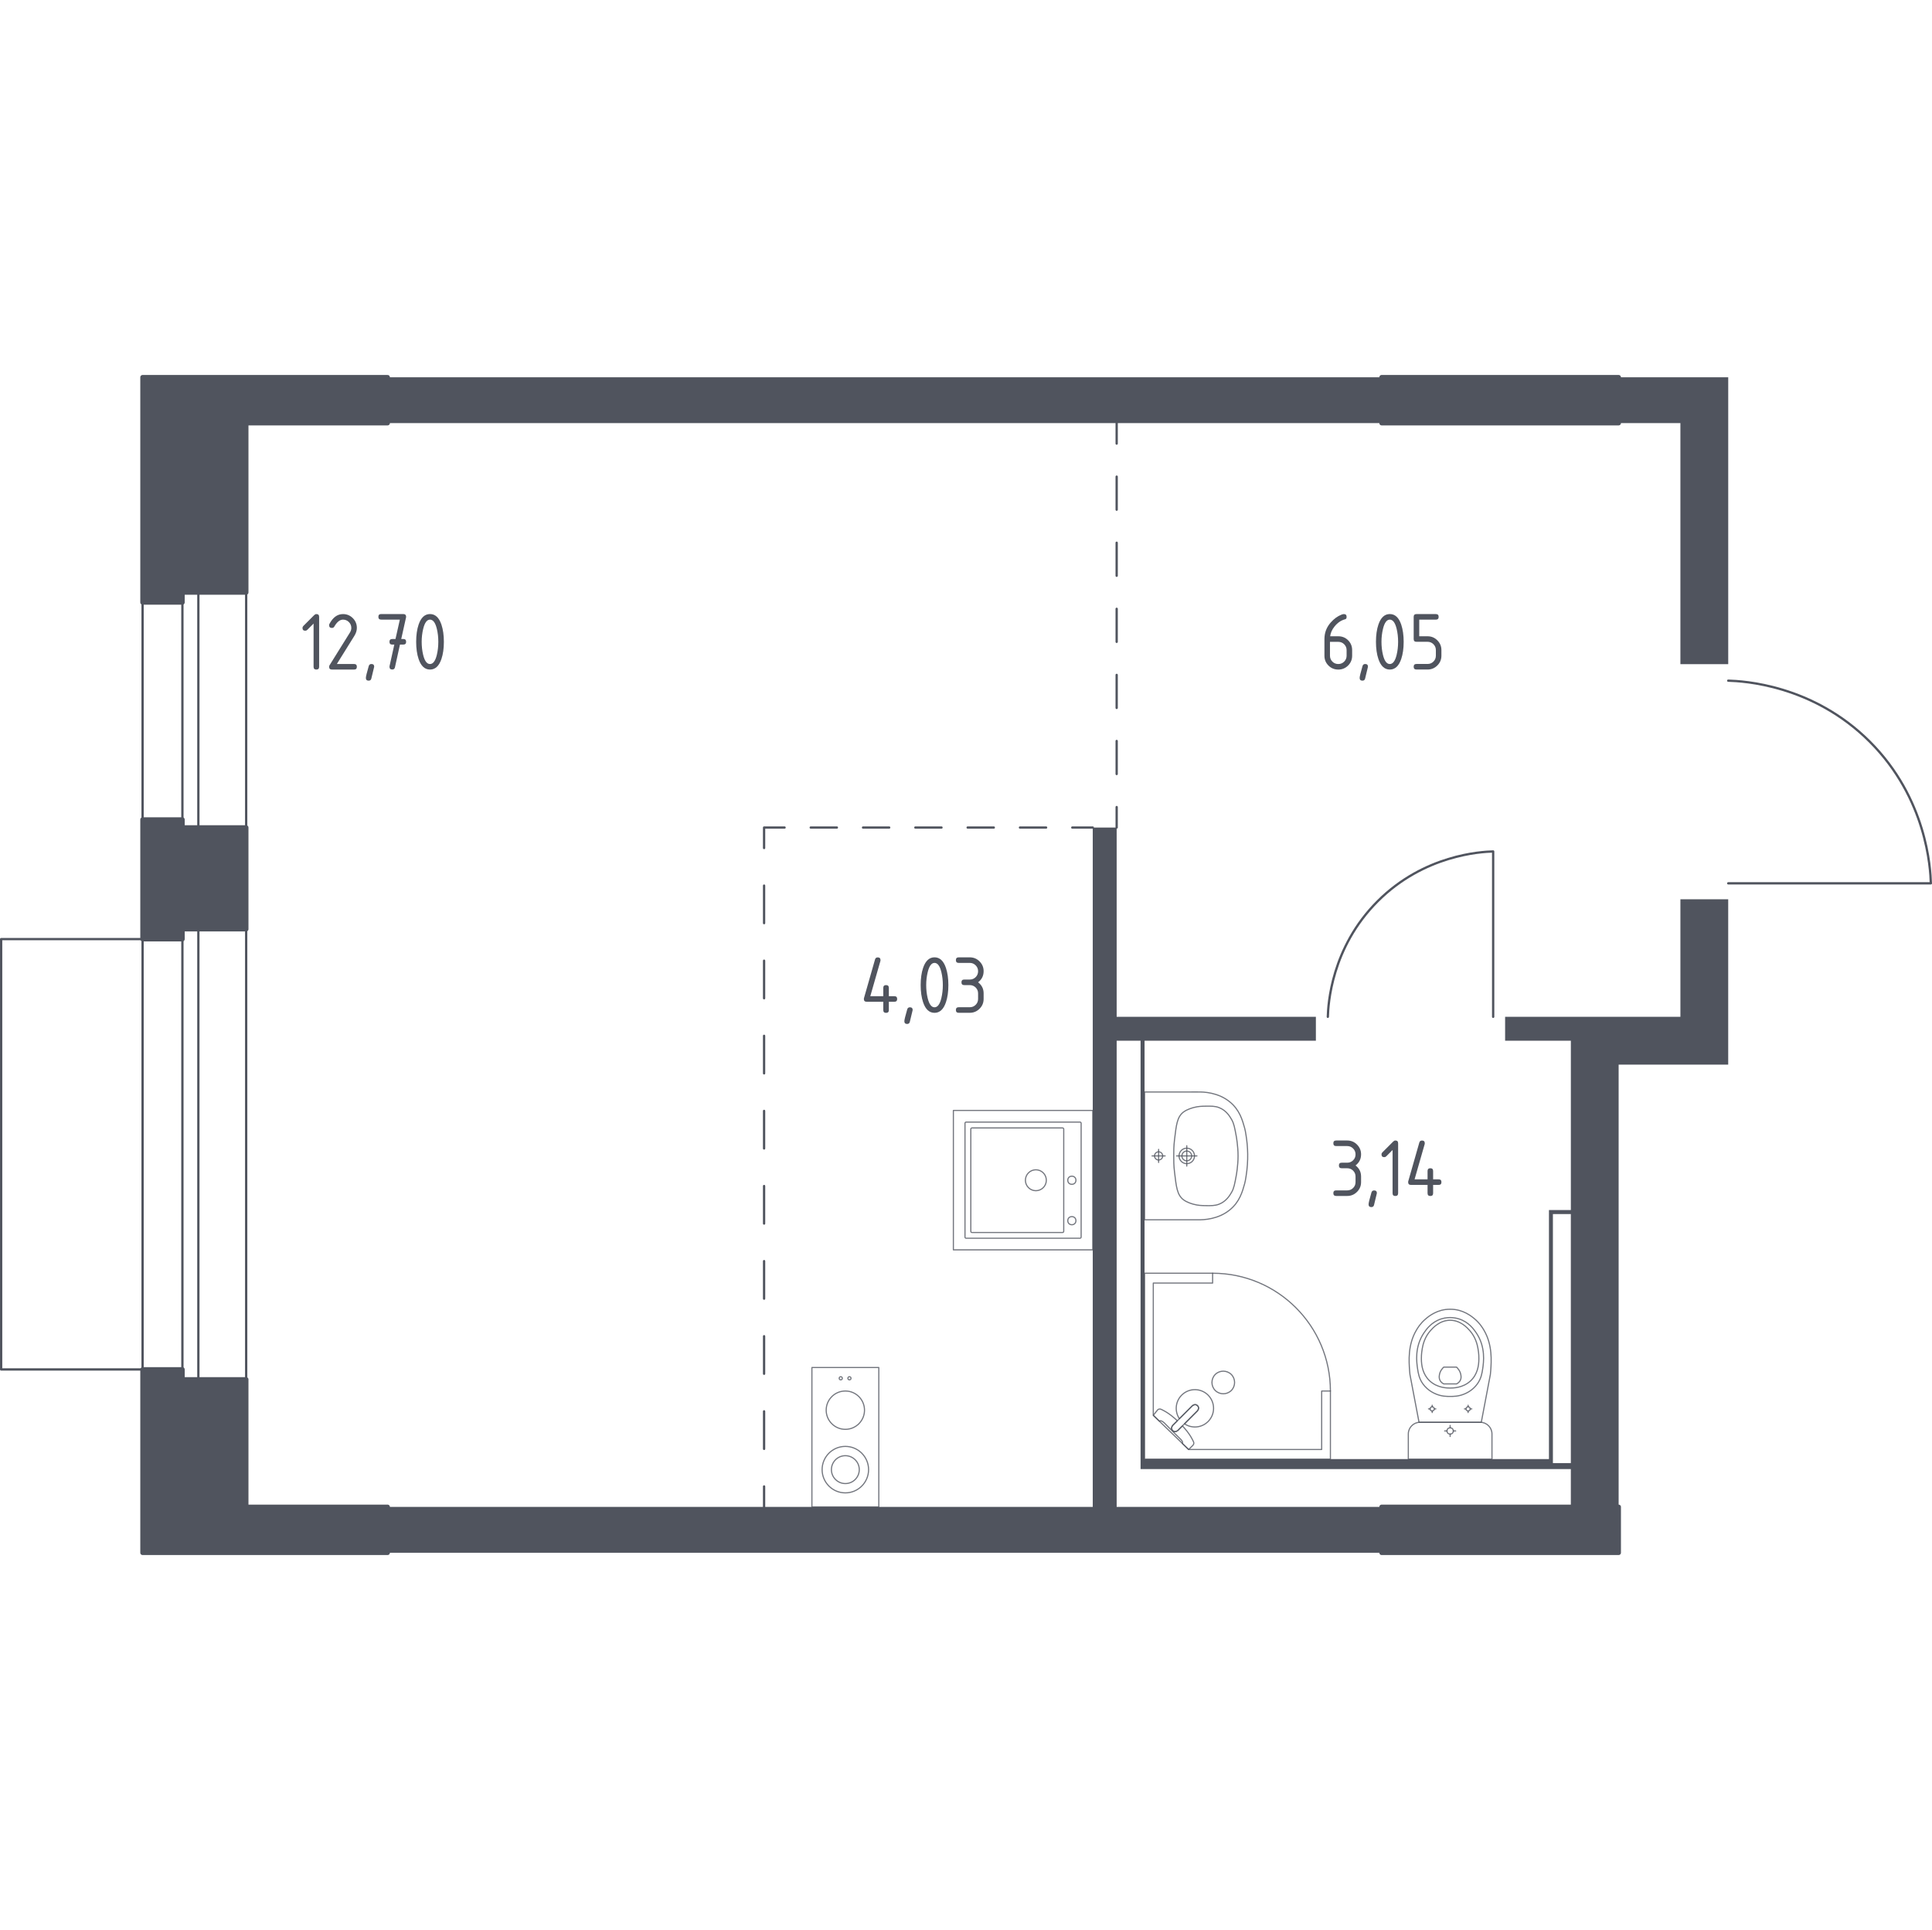 <?xml version="1.0" encoding="utf-8"?>
<!-- Generator: Adobe Illustrator 27.3.1, SVG Export Plug-In . SVG Version: 6.00 Build 0)  -->
<svg version="1.1" xmlns="http://www.w3.org/2000/svg" xmlns:xlink="http://www.w3.org/1999/xlink" x="0px" y="0px"
	 viewBox="0 0 1001.19 1000" style="enable-background:new 0 0 1001.19 1000;" xml:space="preserve">
<style type="text/css">
	.st0{fill:none;stroke:#50545E;stroke-width:1.189;stroke-linecap:round;stroke-linejoin:round;stroke-miterlimit:10;}
	.st1{fill:#50545E;}
	.st2{fill:none;stroke:#50545E;stroke-width:1.189;stroke-linecap:round;stroke-linejoin:round;}
	
		.st3{fill:none;stroke:#50545E;stroke-width:1.189;stroke-linecap:round;stroke-linejoin:round;stroke-dasharray:17.12,17.12,17.12,17.12;}
	
		.st4{fill:none;stroke:#50545E;stroke-width:1.189;stroke-linecap:round;stroke-linejoin:round;stroke-dasharray:17.12,17.12,17.12,17.12,17.12,17.12;}
	
		.st5{fill:none;stroke:#50545E;stroke-width:1.189;stroke-linecap:round;stroke-linejoin:round;stroke-dasharray:13.554,13.554,13.554,13.554;}
	
		.st6{fill:none;stroke:#50545E;stroke-width:1.189;stroke-linecap:round;stroke-linejoin:round;stroke-dasharray:13.554,13.554,13.554,13.554,13.554,13.554;}
	
		.st7{fill:none;stroke:#50545E;stroke-width:1.189;stroke-linecap:round;stroke-linejoin:round;stroke-dasharray:19.457,19.457,19.457,19.457;}
	
		.st8{fill:none;stroke:#50545E;stroke-width:1.189;stroke-linecap:round;stroke-linejoin:round;stroke-dasharray:19.457,19.457,19.457,19.457,19.457,19.457;}
	.st9{opacity:0.8;fill:none;stroke:#50545E;stroke-width:0.595;stroke-linecap:round;stroke-linejoin:round;stroke-miterlimit:10;}
	.st10{fill:#50545E;stroke:#50545E;stroke-width:2.378;stroke-linecap:round;stroke-linejoin:round;stroke-miterlimit:10;}
</style>
<g id="Слой_1">
</g>
<g id="Окна_x2C__двери">
	<g>
		<path class="st0" d="M688.1,526.84c0.18-6.29,1.69-35.76,25.81-59.87c24.11-24.11,53.59-25.63,59.87-25.81
			c0,28.56,0,57.12,0,85.68"/>
		<path class="st0" d="M895.59,352.67c7.7,0.22,43.83,2.07,73.38,31.63c29.55,29.55,31.41,65.68,31.63,73.38c-35,0-70.01,0-105.01,0
			"/>
		<polyline class="st0" points="73.89,486.58 0.59,486.58 0.59,709.55 73.89,709.55 		"/>
		<g>
			<rect x="73.89" y="481.42" class="st0" width="53.68" height="233.3"/>
			<rect x="94.53" y="481.42" class="st0" width="8.26" height="233.3"/>
		</g>
		<g>
			<rect x="73.89" y="306.96" class="st0" width="53.68" height="121.81"/>
			<rect x="94.53" y="306.96" class="st0" width="8.26" height="121.81"/>
		</g>
	</g>
</g>
<g id="Перегородки">
	<g>
		<polygon class="st1" points="895.59,195.48 838.81,195.48 838.81,219.22 870.81,219.22 870.81,344.12 895.59,344.12 		"/>
		<rect x="200.86" y="195.48" class="st1" width="515.11" height="23.74"/>
		<path class="st1" d="M870.81,465.93v60.9h-90.84v12.39h34.07v87.74h-11.35v129.04H593.13V539.23h88.78v-12.39H578.67v-98.07
			h-12.39v352.01H200.86v23.74h515.11v-23.74H578.67V539.23h12.39v221.94h222.97v19.61h24.77V551.61h56.78v-85.68H870.81z
			 M814.03,758.07h-9.29V629.04h9.29V758.07z"/>
	</g>
</g>
<g id="Пунктир">
	<g>
		<g>
			<line class="st2" x1="578.67" y1="428.77" x2="578.67" y2="418.16"/>
			<line class="st3" x1="578.67" y1="401.04" x2="578.67" y2="341.12"/>
			<line class="st4" x1="578.67" y1="332.56" x2="578.67" y2="238.4"/>
			<line class="st2" x1="578.67" y1="229.84" x2="578.67" y2="219.22"/>
		</g>
	</g>
	<g>
		<g>
			<line class="st2" x1="566.29" y1="428.77" x2="555.67" y2="428.77"/>
			<line class="st5" x1="542.11" y1="428.77" x2="494.68" y2="428.77"/>
			<line class="st6" x1="487.9" y1="428.77" x2="413.35" y2="428.77"/>
			<polyline class="st2" points="406.58,428.77 395.96,428.77 395.96,439.39 			"/>
			<line class="st7" x1="395.96" y1="458.85" x2="395.96" y2="526.95"/>
			<line class="st8" x1="395.96" y1="536.68" x2="395.96" y2="760.43"/>
			<line class="st2" x1="395.96" y1="770.16" x2="395.96" y2="780.78"/>
		</g>
	</g>
</g>
<g id="Сантехника">
	<g>
		
			<rect x="494.05" y="575.36" transform="matrix(-6.535900e-07 1 -1 -6.535900e-07 1141.643 81.304)" class="st9" width="72.23" height="72.23"/>
		<circle class="st9" cx="536.8" cy="611.52" r="5.42"/>
		<circle class="st9" cx="555.45" cy="611.52" r="2.11"/>
		<circle class="st9" cx="555.45" cy="632.47" r="2.11"/>
		<path class="st9" d="M500.07,640.97l0-58.99c0-0.33,0.27-0.6,0.6-0.6l58.99,0c0.33,0,0.6,0.27,0.6,0.6l0,58.99
			c0,0.33-0.27,0.6-0.6,0.6h-58.99C500.34,641.57,500.07,641.3,500.07,640.97z"/>
		<path class="st9" d="M503.09,637.99l0-52.97c0-0.33,0.27-0.6,0.6-0.6h46.95c0.33,0,0.6,0.27,0.6,0.6l0,52.97
			c0,0.33-0.27,0.6-0.6,0.6l-46.95,0C503.36,638.59,503.09,638.32,503.09,637.99z"/>
	</g>
	<g>
		<g>
			<circle class="st9" cx="440.2" cy="714.13" r="0.81"/>
			<circle class="st9" cx="435.69" cy="714.13" r="0.81"/>
		</g>
		<circle class="st9" cx="438.07" cy="761.46" r="12.04"/>
		<g>
			<circle class="st9" cx="438.07" cy="730.65" r="9.93"/>
		</g>
		
			<rect x="420.73" y="708.55" transform="matrix(-1 -3.267954e-07 3.267954e-07 -1 876.14 1489.329)" class="st9" width="34.67" height="72.23"/>
		<circle class="st9" cx="438.07" cy="761.46" r="7.22"/>
	</g>
	<g>
		<g>
			<polygon class="st9" points="628.4,659.69 593.13,659.69 593.13,756.01 689.44,756.01 689.44,720.73 684.91,720.73 
				684.91,751.03 615.96,751.03 597.65,733.31 597.65,664.8 628.4,664.8 			"/>
			<path class="st9" d="M689.44,720.73c0-33.71-27.33-61.03-61.04-61.03"/>
			<path class="st9" d="M617.86,728.4l-6.8,6.8l-0.29,0.29l-3.02,3.02c0,0-1.35,1.45-0.08,2.72c1.27,1.27,2.71-0.08,2.71-0.08
				l3.02-3.01l0.29-0.29l6.8-6.8c0,0,1.36-1.45,0.08-2.72C619.31,727.05,617.86,728.4,617.86,728.4z"/>
			<path class="st9" d="M629.76,712.14c2.27-2.26,6.05-2.26,8.32,0c2.27,2.27,2.27,6.05,0,8.31c-2.26,2.27-6.04,2.27-8.31,0
				C627.48,718.2,627.48,714.42,629.76,712.14z"/>
			<path class="st9" d="M607.68,741.22c-1.27-1.27,0.08-2.72,0.08-2.72l2.36-2.36c-1.92-1.8-3.92-3.4-5.67-4.46
				c-0.87-0.53-1.77-1.02-2.69-1.45h0c-0.66-0.31-1.39-0.2-1.85,0.26c-0.75,0.94-1.5,1.88-2.25,2.82c1.05,1.02,2.1,2.03,3.15,3.05
				c0.03-0.04,0.09-0.11,0.19-0.16c0.64-0.36,1.86,0.55,2.38,1.07c4.2,4.2,5.61,5.69,8.06,8.06c0.43,0.41,1.65,1.56,1.34,2.25
				c-0.05,0.11-0.12,0.18-0.17,0.22c1.12,1.08,2.24,2.17,3.36,3.25c0.8-0.75,1.44-1.49,2.25-2.25c0.45-0.45,0.57-1.17,0.27-1.8
				c-0.46-0.98-0.99-1.94-1.55-2.87c-1.01-1.65-2.5-3.52-4.18-5.33l-2.36,2.36C610.39,741.14,608.95,742.49,607.68,741.22z"/>
			<path class="st9" d="M626.05,722.85c-3.78-3.78-9.9-3.78-13.68,0c-3.33,3.33-3.72,8.47-1.19,12.23l6.68-6.68
				c0,0,1.45-1.35,2.72-0.08c1.27,1.27-0.08,2.72-0.08,2.72l-6.68,6.68c3.76,2.53,8.9,2.14,12.23-1.19
				C629.83,732.75,629.83,726.63,626.05,722.85z"/>
		</g>
		<g>
			<path class="st9" d="M773.16,756.01v-11.83v-1.21c0-3.33-2.73-6.05-6.07-6.05h-31.21c-3.34,0-6.07,2.72-6.07,6.05v1.21v11.83
				H773.16z"/>
			<ellipse class="st9" cx="751.48" cy="741.42" rx="1.64" ry="1.63"/>
			<line class="st9" x1="754.34" y1="741.42" x2="753.12" y2="741.42"/>
			<line class="st9" x1="749.85" y1="741.42" x2="748.63" y2="741.42"/>
			<line class="st9" x1="751.48" y1="738.57" x2="751.48" y2="739.79"/>
			<line class="st9" x1="751.48" y1="743.05" x2="751.48" y2="744.27"/>
			<line class="st9" x1="762.69" y1="729.99" x2="761.88" y2="729.99"/>
			<line class="st9" x1="759.71" y1="729.99" x2="758.9" y2="729.99"/>
			<line class="st9" x1="760.79" y1="728.1" x2="760.79" y2="728.91"/>
			<line class="st9" x1="760.79" y1="731.08" x2="760.79" y2="731.89"/>
			<ellipse class="st9" cx="760.79" cy="729.99" rx="1.09" ry="1.08"/>
			<ellipse class="st9" cx="742.18" cy="729.99" rx="1.09" ry="1.08"/>
			<line class="st9" x1="744.07" y1="729.99" x2="743.26" y2="729.99"/>
			<line class="st9" x1="741.09" y1="729.99" x2="740.28" y2="729.99"/>
			<line class="st9" x1="742.18" y1="728.1" x2="742.18" y2="728.91"/>
			<line class="st9" x1="742.18" y1="731.08" x2="742.18" y2="731.89"/>
			<path class="st9" d="M730.47,710.17c0.06,0.84,0.13,1.53,0.18,1.98c1.57,8.26,3.14,16.52,4.71,24.78c5.38,0,10.75,0,16.13-0.01
				c5.38,0,10.75,0,16.13,0.01c1.57-8.26,3.14-16.52,4.71-24.78c0.05-0.45,0.12-1.14,0.18-1.98c0.35-4.95,0.93-13.29-3.42-20.81
				c-0.7-1.21-2.15-3.66-4.9-5.99c-1.65-1.4-6.04-5.01-12.54-5.01c-0.05,0-0.1,0-0.16,0.01c-0.05,0-0.1-0.01-0.16-0.01
				c-6.5,0-10.88,3.61-12.54,5.01c-2.76,2.34-4.2,4.78-4.9,5.99C729.53,696.88,730.12,705.22,730.47,710.17z"/>
			<path class="st9" d="M734.59,709.09c0.36,2.43,0.79,5.16,2.79,7.95c2.47,3.45,5.8,4.85,6.88,5.29c2.95,1.2,5.47,1.2,7.22,1.2
				c1.76,0,4.27,0,7.22-1.2c1.08-0.44,4.41-1.84,6.88-5.29c2.01-2.8,2.44-5.52,2.79-7.95c0.45-3.1,1.64-11.21-3.36-18.51
				c-1.24-1.82-3.91-5.65-9.02-7.24c-1.06-0.33-4.73-1.33-9.04,0c-5.11,1.58-7.78,5.42-9.02,7.24
				C732.95,697.88,734.14,705.99,734.59,709.09z"/>
			<path class="st9" d="M740.88,715.46c4.01,3.74,9.23,3.73,10.6,3.72c1.37,0.01,6.6,0.02,10.6-3.72c3.55-3.31,4.31-7.86,4.29-11.47
				c0.04-2.5-0.32-4.53-0.47-5.33c-0.35-1.97-1.22-5.85-4.27-9.27c-1.23-1.38-4.74-5.31-10.12-5.32c-5.42-0.01-8.97,3.95-10.19,5.32
				c-3.05,3.41-3.92,7.29-4.27,9.27c-0.14,0.8-0.5,2.83-0.47,5.33C736.57,707.6,737.34,712.15,740.88,715.46z"/>
			<path class="st9" d="M746.18,715.11c0.57,1.2,1.62,1.75,2,1.93c2.2,0,4.41,0,6.61,0c0.38-0.18,1.43-0.73,2-1.93
				c0.47-0.99,0.37-1.9,0.28-2.54c-0.28-2.17-1.65-3.64-2.28-4.24c-2.2,0-4.41,0-6.61,0c-0.62,0.57-1.96,1.99-2.27,4.12
				C745.82,713.12,745.69,714.07,746.18,715.11z"/>
		</g>
		<g>
			<path class="st9" d="M615,596.38c1.4,0,2.53,1.14,2.53,2.54c0,1.4-1.13,2.53-2.53,2.53c-1.4,0-2.53-1.13-2.53-2.53
				C612.47,597.51,613.6,596.38,615,596.38z"/>
			<path class="st9" d="M615,594.9c2.21,0,4.01,1.8,4.01,4.02c0,2.21-1.79,4.01-4.01,4.01c-2.22,0-4.01-1.8-4.01-4.01
				C610.99,596.7,612.78,594.9,615,594.9z"/>
			<path class="st9" d="M593.12,565.8v0.01l0,66.19v0.01c9.19,0,18.38,0,27.57,0c0.06,0,0.13,0,0.2-0.01
				c2.81,0.06,10.3-0.17,16.38-5.1c5.1-4.13,6.57-9.45,7.72-13.6c0.33-1.19,0.45-2.07,0.74-3.83c1.33-8.3,0.91-15.52,0-21.15
				c-0.28-1.76-0.41-2.64-0.74-3.83c-1.15-4.15-2.62-9.46-7.72-13.6c-6.08-4.93-13.57-5.16-16.38-5.1c-0.07,0-0.14-0.01-0.2-0.01
				C611.51,565.8,602.32,565.8,593.12,565.8z"/>
			<path class="st9" d="M624.4,573.15c-1.62,0.03-3.45,0.07-5.72,0.67c-0.75,0.2-3.35,0.89-5.27,2.28
				c-3.51,2.55-3.83,6.92-4.74,14.28c-0.43,3.51-0.43,6.39-0.42,8.53c0,0,0,0,0,0c0,0,0,0,0,0c-0.01,2.13-0.02,5.02,0.42,8.53
				c0.91,7.36,1.23,11.73,4.74,14.28c1.88,1.36,4.41,2.05,5.16,2.25c2.31,0.63,4.18,0.67,5.84,0.7c3.25,0.05,5.17,0.08,7.29-0.73
				c3.76-1.44,5.59-4.57,6.54-6.19c1.2-2.06,1.61-4.32,2.44-8.84c0,0,0.9-4.93,0.9-10c0,0,0,0,0,0c0,0,0,0,0,0c0-5.06-0.9-10-0.9-10
				c-0.82-4.49-1.22-6.73-2.39-8.76c-0.95-1.64-2.78-4.82-6.59-6.28C629.57,573.06,627.63,573.1,624.4,573.15z"/>
			<line class="st9" x1="615" y1="604.18" x2="615" y2="593.64"/>
			<line class="st9" x1="620.27" y1="598.91" x2="609.73" y2="598.91"/>
			<path class="st9" d="M600.41,596.79c1.17,0,2.12,0.95,2.12,2.12c0,1.17-0.95,2.12-2.12,2.12c-1.17,0-2.12-0.95-2.12-2.12
				C598.29,597.74,599.24,596.79,600.41,596.79z"/>
			<line class="st9" x1="600.41" y1="602.3" x2="600.41" y2="595.52"/>
			<line class="st9" x1="603.8" y1="598.91" x2="597.02" y2="598.91"/>
		</g>
	</g>
</g>
<g id="Несущие">
	<g>
		<rect x="715.97" y="780.78" class="st10" width="122.84" height="23.74"/>
		<polygon class="st10" points="127.57,428.77 94.53,428.77 94.53,424.64 73.89,424.64 73.89,486.58 94.53,486.58 94.53,481.42 
			127.57,481.42 		"/>
		<polygon class="st10" points="200.86,780.78 127.57,780.78 127.57,714.72 94.53,714.72 94.53,709.55 73.89,709.55 73.89,804.52 
			200.86,804.52 		"/>
		<rect x="715.97" y="195.48" class="st10" width="122.84" height="23.74"/>
		<polygon class="st10" points="200.86,195.48 73.89,195.48 73.89,312.12 94.53,312.12 94.53,306.96 127.57,306.96 127.57,219.22 
			200.86,219.22 		"/>
	</g>
</g>
<g id="Лифты_x2C__лестницы">
</g>
<g id="Площади">
	<g>
		<path class="st1" d="M447.67,517.6c0-0.16,0.01-0.29,0.04-0.39l5.75-20.12c0.2-0.7,0.67-1.04,1.39-1.04
			c0.96,0,1.44,0.48,1.44,1.44c0,0.13-0.02,0.27-0.05,0.41L451,516.16h6.73v-4.31c0-0.96,0.48-1.44,1.44-1.44s1.44,0.48,1.44,1.44
			v4.31h2.87c0.96,0,1.44,0.48,1.44,1.44s-0.48,1.44-1.44,1.44h-2.87v4.31c0,0.96-0.48,1.44-1.44,1.44s-1.44-0.48-1.44-1.44v-4.31
			h-8.62C448.15,519.04,447.67,518.56,447.67,517.6z"/>
		<path class="st1" d="M471.52,521.91c0.96,0,1.44,0.47,1.44,1.42c0,0.13-0.49,2.17-1.48,6.12c-0.17,0.73-0.64,1.09-1.39,1.09
			c-0.96,0-1.44-0.48-1.44-1.44c0-0.65,0.49-2.69,1.48-6.1C470.33,522.27,470.79,521.91,471.52,521.91z"/>
		<path class="st1" d="M491.46,510.41c0,3.43-0.42,6.39-1.26,8.88c-1.23,3.66-3.21,5.49-5.92,5.49s-4.69-1.82-5.92-5.47
			c-0.84-2.5-1.26-5.47-1.26-8.91s0.42-6.41,1.26-8.91c1.23-3.64,3.21-5.47,5.92-5.47s4.69,1.83,5.92,5.49
			C491.04,504.03,491.46,506.99,491.46,510.41z M488.59,510.41c0-2.38-0.25-4.62-0.76-6.73c-0.77-3.18-1.95-4.77-3.55-4.77
			c-1.58,0-2.76,1.6-3.53,4.79c-0.52,2.15-0.78,4.38-0.78,6.71c0,2.37,0.25,4.61,0.76,6.73c0.77,3.18,1.95,4.77,3.55,4.77
			s2.78-1.59,3.55-4.77C488.33,515.02,488.59,512.78,488.59,510.41z"/>
		<path class="st1" d="M502.55,510.41h-2.87c-0.96,0-1.44-0.48-1.44-1.44s0.48-1.44,1.44-1.44h2.87c1.21,0,2.22-0.42,3.06-1.25
			c0.83-0.83,1.25-1.85,1.25-3.06c0-1.19-0.42-2.21-1.26-3.05s-1.86-1.26-3.05-1.26h-5.75c-0.96,0-1.44-0.48-1.44-1.44
			s0.48-1.44,1.44-1.44h5.75c1.99,0,3.68,0.7,5.08,2.11c1.4,1.41,2.1,3.1,2.1,5.07c0,2.38-0.96,4.3-2.87,5.75
			c1.92,1.45,2.87,3.37,2.87,5.75v2.87c0,1.99-0.7,3.68-2.11,5.08s-3.1,2.1-5.07,2.1h-5.75c-0.96,0-1.44-0.48-1.44-1.44
			s0.48-1.44,1.44-1.44h5.75c1.21,0,2.22-0.42,3.06-1.25c0.83-0.83,1.25-1.85,1.25-3.06v-2.87c0-1.19-0.42-2.21-1.26-3.05
			C504.76,510.84,503.74,510.41,502.55,510.41z"/>
	</g>
	<g>
		<path class="st1" d="M698.15,605.31h-2.87c-0.96,0-1.44-0.48-1.44-1.44s0.48-1.44,1.44-1.44h2.87c1.21,0,2.22-0.42,3.06-1.25
			s1.25-1.85,1.25-3.06c0-1.19-0.42-2.21-1.26-3.05c-0.84-0.84-1.86-1.26-3.05-1.26h-5.75c-0.96,0-1.44-0.48-1.44-1.44
			s0.48-1.44,1.44-1.44h5.75c1.99,0,3.68,0.7,5.08,2.11c1.4,1.41,2.1,3.1,2.1,5.07c0,2.38-0.96,4.3-2.87,5.75
			c1.92,1.45,2.87,3.37,2.87,5.75v2.87c0,1.99-0.7,3.68-2.11,5.08c-1.41,1.4-3.1,2.1-5.07,2.1h-5.75c-0.96,0-1.44-0.48-1.44-1.44
			s0.48-1.44,1.44-1.44h5.75c1.21,0,2.22-0.42,3.06-1.25s1.25-1.85,1.25-3.06v-2.87c0-1.19-0.42-2.21-1.26-3.05
			S699.34,605.31,698.15,605.31z"/>
		<path class="st1" d="M712.08,616.8c0.96,0,1.44,0.47,1.44,1.42c0,0.13-0.49,2.17-1.48,6.12c-0.17,0.73-0.64,1.09-1.39,1.09
			c-0.96,0-1.44-0.48-1.44-1.44c0-0.65,0.49-2.69,1.48-6.1C710.89,617.17,711.35,616.8,712.08,616.8z"/>
		<path class="st1" d="M721.65,595.85l-3.3,3.3c-0.28,0.27-0.61,0.41-1,0.41c-0.96,0-1.44-0.48-1.44-1.44c0-0.39,0.14-0.73,0.41-1
			l5.62-5.62c0.38-0.38,0.76-0.57,1.15-0.57c0.96,0,1.44,0.48,1.44,1.44v25.87c0,0.96-0.48,1.44-1.44,1.44s-1.44-0.48-1.44-1.44
			V595.85z"/>
		<path class="st1" d="M729.72,612.49c0-0.16,0.01-0.29,0.04-0.39l5.75-20.12c0.2-0.7,0.67-1.04,1.39-1.04
			c0.96,0,1.44,0.48,1.44,1.44c0,0.13-0.02,0.27-0.05,0.41l-5.24,18.26h6.73v-4.31c0-0.96,0.48-1.44,1.44-1.44s1.44,0.48,1.44,1.44
			v4.31h2.87c0.96,0,1.44,0.48,1.44,1.44s-0.48,1.44-1.44,1.44h-2.87v4.31c0,0.96-0.48,1.44-1.44,1.44s-1.44-0.48-1.44-1.44v-4.31
			h-8.62C730.2,613.93,729.72,613.45,729.72,612.49z"/>
	</g>
	<g>
		<path class="st1" d="M162.5,323.09l-3.3,3.3c-0.28,0.27-0.61,0.41-1,0.41c-0.96,0-1.44-0.48-1.44-1.44c0-0.39,0.14-0.73,0.41-1
			l5.62-5.62c0.38-0.38,0.76-0.57,1.15-0.57c0.96,0,1.44,0.48,1.44,1.44v25.87c0,0.96-0.48,1.44-1.44,1.44s-1.44-0.48-1.44-1.44
			V323.09z"/>
		<path class="st1" d="M177.75,318.17c1.99,0,3.68,0.7,5.08,2.1c1.4,1.4,2.1,3.1,2.1,5.08c0,1.36-0.44,2.74-1.31,4.14l-9.06,14.55
			h8.93c0.96,0,1.44,0.48,1.44,1.44s-0.48,1.44-1.44,1.44H172c-0.96,0-1.44-0.48-1.44-1.44c0-0.29,0.08-0.57,0.24-0.83l10.54-16.92
			c0.48-0.77,0.72-1.56,0.72-2.37c0-1.19-0.42-2.21-1.26-3.05c-0.84-0.84-1.86-1.26-3.05-1.26c-1.63,0-3.13,1.21-4.51,3.61
			c-0.26,0.46-0.67,0.7-1.24,0.7c-0.96,0-1.44-0.48-1.44-1.44c0-0.22,0.04-0.41,0.13-0.59C172.48,319.9,174.83,318.17,177.75,318.17
			z"/>
		<path class="st1" d="M192.47,344.04c0.96,0,1.44,0.47,1.44,1.42c0,0.13-0.49,2.17-1.48,6.12c-0.17,0.73-0.64,1.09-1.39,1.09
			c-0.96,0-1.44-0.48-1.44-1.44c0-0.65,0.49-2.69,1.48-6.1C191.28,344.41,191.74,344.04,192.47,344.04z"/>
		<path class="st1" d="M204.34,333.98l-1.07,0c-0.96,0-1.44-0.48-1.44-1.44s0.48-1.44,1.43-1.44l1.69,0l2.26-10.06h-9.69
			c-0.96,0-1.44-0.48-1.44-1.44s0.48-1.44,1.44-1.44h11.5c0.94,0,1.42,0.46,1.44,1.39c0,0.09-0.01,0.2-0.04,0.35l-2.49,11.19l1.09,0
			c0.96,0,1.44,0.48,1.44,1.44s-0.48,1.44-1.44,1.44l-1.75,0l-2.6,11.8c-0.17,0.75-0.63,1.13-1.37,1.13c-0.97,0-1.46-0.48-1.46-1.44
			c0-0.15,0.01-0.25,0.03-0.33L204.34,333.98z"/>
		<path class="st1" d="M230.02,332.55c0,3.43-0.42,6.39-1.26,8.88c-1.23,3.66-3.21,5.49-5.92,5.49s-4.69-1.82-5.92-5.47
			c-0.84-2.5-1.26-5.47-1.26-8.91s0.42-6.41,1.26-8.91c1.23-3.64,3.21-5.47,5.92-5.47s4.69,1.83,5.92,5.49
			C229.6,326.16,230.02,329.12,230.02,332.55z M227.14,332.55c0-2.38-0.25-4.62-0.76-6.73c-0.77-3.18-1.95-4.77-3.55-4.77
			c-1.58,0-2.76,1.6-3.53,4.79c-0.52,2.15-0.78,4.38-0.78,6.71c0,2.37,0.25,4.61,0.76,6.73c0.77,3.18,1.95,4.77,3.55,4.77
			s2.78-1.59,3.55-4.77C226.89,337.15,227.14,334.91,227.14,332.55z"/>
	</g>
	<g>
		<path class="st1" d="M696.39,318.17c0.96,0,1.44,0.48,1.44,1.44c0,0.71-0.24,1.12-0.72,1.24c-2.13,0.54-4,1.81-5.6,3.83
			c-1.26,1.6-2,3.26-2.2,4.99h4.2c2.03,0,3.74,0.7,5.12,2.09c1.38,1.39,2.07,3.09,2.07,5.1v2.87c0,2-0.7,3.7-2.1,5.1
			c-1.4,1.39-3.1,2.09-5.08,2.09c-2,0-3.7-0.69-5.09-2.08c-1.39-1.39-2.09-3.07-2.09-5.06v-8.67c0-3.25,1.08-6.1,3.24-8.56
			c1.68-1.9,3.52-3.25,5.51-4.05C695.65,318.28,696.09,318.17,696.39,318.17z M689.21,332.55v7.19c0,1.21,0.42,2.22,1.25,3.06
			c0.83,0.83,1.85,1.25,3.06,1.25s2.22-0.42,3.06-1.26c0.83-0.84,1.25-1.86,1.25-3.05v-2.87c0-1.21-0.42-2.22-1.26-3.06
			c-0.84-0.83-1.86-1.25-3.05-1.25H689.21z"/>
		<path class="st1" d="M707.46,344.04c0.96,0,1.44,0.47,1.44,1.42c0,0.13-0.49,2.17-1.48,6.12c-0.17,0.73-0.64,1.09-1.39,1.09
			c-0.96,0-1.44-0.48-1.44-1.44c0-0.65,0.49-2.69,1.48-6.1C706.26,344.41,706.73,344.04,707.46,344.04z"/>
		<path class="st1" d="M727.4,332.55c0,3.43-0.42,6.39-1.26,8.88c-1.23,3.66-3.21,5.49-5.92,5.49s-4.69-1.82-5.92-5.47
			c-0.84-2.5-1.26-5.47-1.26-8.91s0.42-6.41,1.26-8.91c1.23-3.64,3.21-5.47,5.92-5.47s4.69,1.83,5.92,5.49
			C726.98,326.16,727.4,329.12,727.4,332.55z M724.52,332.55c0-2.38-0.25-4.62-0.76-6.73c-0.77-3.18-1.95-4.77-3.55-4.77
			c-1.58,0-2.76,1.6-3.53,4.79c-0.52,2.15-0.78,4.38-0.78,6.71c0,2.37,0.25,4.61,0.76,6.73c0.77,3.18,1.95,4.77,3.55,4.77
			s2.78-1.59,3.55-4.77C724.27,337.15,724.52,334.91,724.52,332.55z"/>
		<path class="st1" d="M732.59,331.11v-11.5c0-0.96,0.48-1.44,1.44-1.44h10.06c0.96,0,1.44,0.48,1.44,1.44s-0.48,1.44-1.44,1.44
			h-8.62v8.62h4.31c1.99,0,3.68,0.7,5.08,2.11c1.4,1.41,2.1,3.1,2.1,5.07v2.87c0,1.99-0.7,3.68-2.11,5.08s-3.1,2.1-5.07,2.1h-5.75
			c-0.96,0-1.44-0.48-1.44-1.44s0.48-1.44,1.44-1.44h5.75c1.21,0,2.22-0.42,3.06-1.25c0.83-0.83,1.25-1.85,1.25-3.06v-2.87
			c0-1.19-0.42-2.21-1.26-3.05c-0.84-0.84-1.86-1.26-3.05-1.26h-5.75C733.07,332.55,732.59,332.07,732.59,331.11z"/>
	</g>
</g>
<g id="Таблички">
</g>
<g id="Этаж_x2C__секции">
</g>
</svg>
